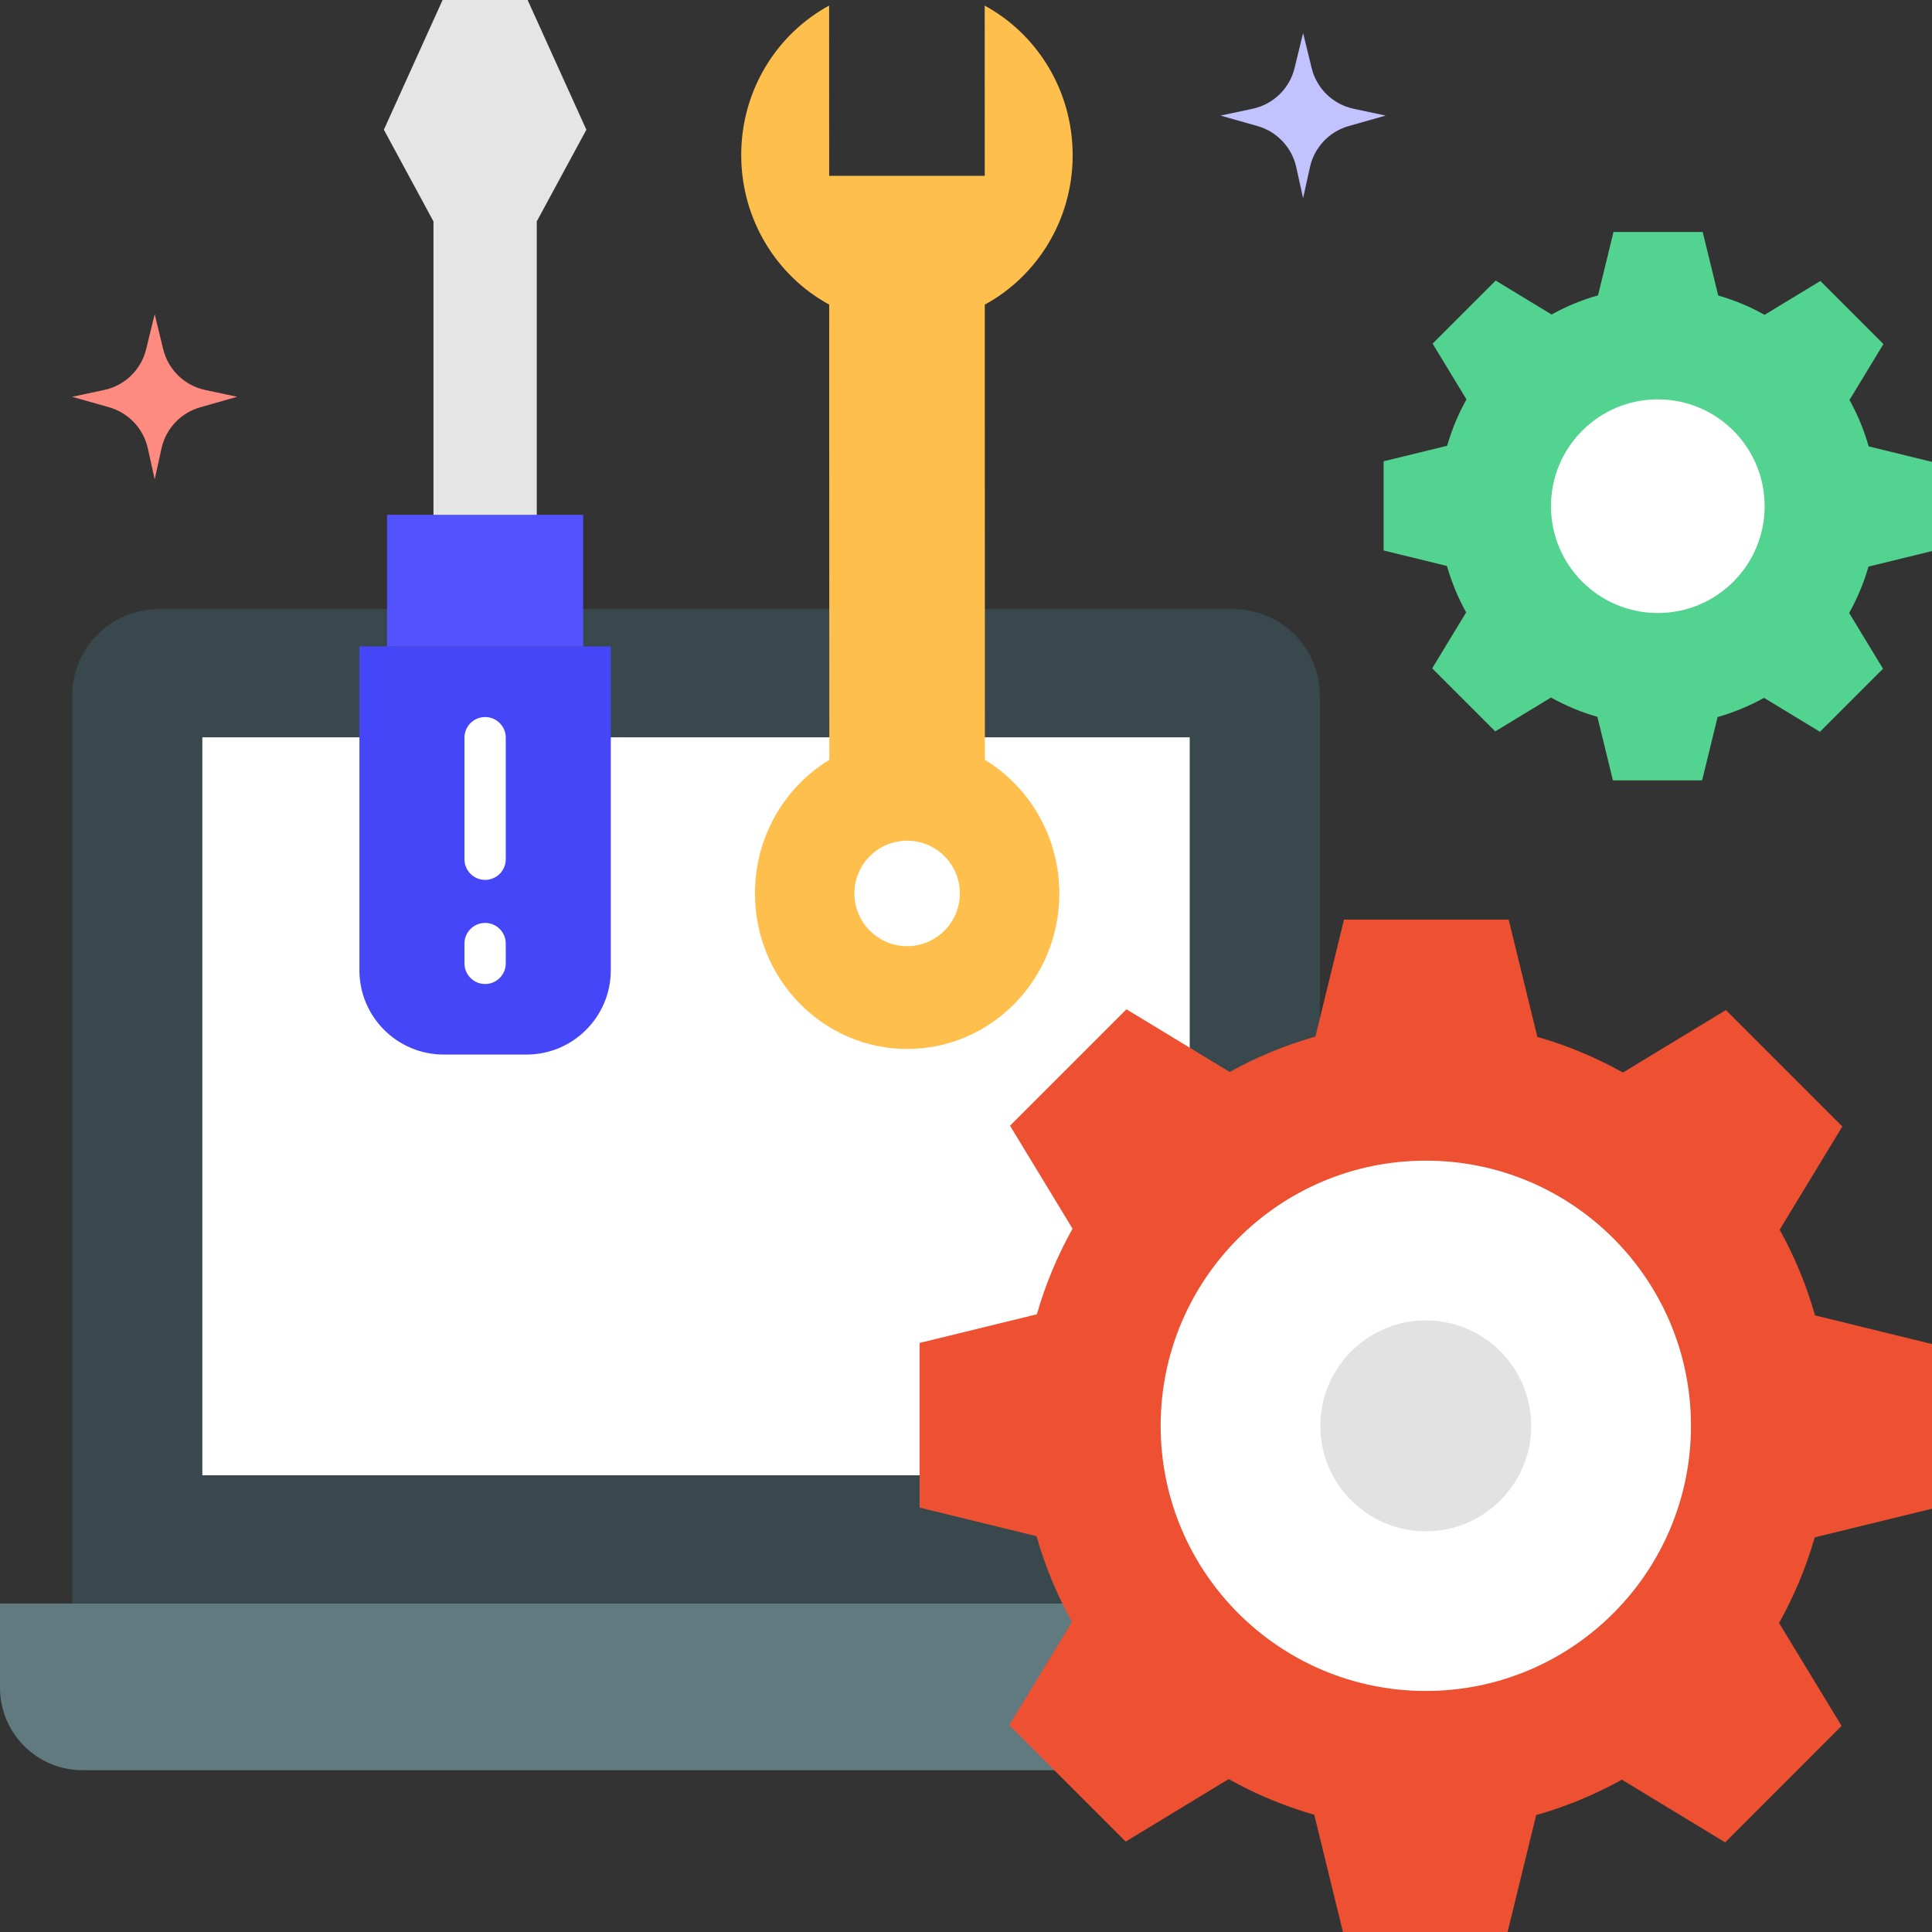 <svg xmlns="http://www.w3.org/2000/svg" width="96" height="96" viewBox="0 0 96 96" fill="none"><rect x="0" y="0" width="96" height="96" fill="#333333" stroke="none"/><g clip-path="url(#clip0_2933_4298)"><path d="M65.584 79.679H3.586V34.576C3.586 32.197 5.511 30.27 7.884 30.27H61.286C63.66 30.27 65.584 32.197 65.584 34.576V79.679H65.584Z" fill="#39484C"></path><path d="M10.054 36.637H59.116V73.306H10.054V36.637Z" fill="white"></path><path d="M69.17 79.68H0V83.858C0 86.124 1.837 87.96 4.103 87.96H65.068C67.334 87.96 69.17 86.124 69.17 83.858V79.68Z" fill="#617A7F"></path><path d="M26.158 52.401H22.051C19.736 52.401 17.859 50.524 17.859 48.209V32.121H30.35V48.209C30.35 50.524 28.474 52.401 26.158 52.401Z" fill="#4646F9"></path><path d="M19.233 25.582H28.977V32.122H19.233V25.582Z" fill="#5252FF"></path><path d="M26.671 25.581H21.539V11.002L19.074 6.446L21.992 0H26.217L29.136 6.446L26.671 11.002V25.581Z" fill="#E5E5E5"></path><path d="M24.105 43.721C23.538 43.721 23.079 43.261 23.079 42.695V36.654C23.079 36.088 23.538 35.629 24.105 35.629C24.671 35.629 25.131 36.088 25.131 36.654V42.695C25.131 43.261 24.671 43.721 24.105 43.721Z" fill="white"></path><path d="M24.105 48.895C23.538 48.895 23.079 48.435 23.079 47.869V46.885C23.079 46.319 23.538 45.859 24.105 45.859C24.671 45.859 25.131 46.319 25.131 46.885V47.869C25.131 48.435 24.671 48.895 24.105 48.895Z" fill="white"></path><path d="M41.208 37.754L41.202 15.135C38.603 13.72 36.832 10.924 36.831 7.705C36.83 4.486 38.599 1.691 41.198 0.277L41.201 8.736L48.931 8.738L48.929 0.279C51.528 1.695 53.299 4.49 53.3 7.709C53.301 10.928 51.532 13.723 48.933 15.137L48.939 37.756C51.153 39.104 52.637 41.574 52.638 44.398C52.639 48.665 49.254 52.123 45.077 52.122C40.901 52.121 37.514 48.661 37.513 44.394C37.512 41.57 38.995 39.101 41.208 37.754Z" fill="#FFBF4D"></path><path d="M45.075 47.014C46.52 47.014 47.695 45.838 47.695 44.394C47.695 42.949 46.52 41.773 45.075 41.773C43.63 41.773 42.455 42.949 42.455 44.394C42.455 45.838 43.63 47.014 45.075 47.014Z" fill="white"></path><path d="M96 74.966V66.784L90.189 65.363C89.765 63.865 89.171 62.438 88.43 61.104L91.545 55.974L85.759 50.188L80.643 53.294C79.311 52.55 77.886 51.951 76.39 51.523L74.965 45.695H66.783L65.362 51.506C63.864 51.93 62.437 52.524 61.103 53.265L55.973 50.151L50.188 55.936L53.294 61.052C52.549 62.384 51.95 63.809 51.522 65.306L45.695 66.73V74.912L51.505 76.333C51.929 77.831 52.524 79.258 53.265 80.592L50.15 85.722L55.935 91.508L61.051 88.402C62.383 89.147 63.808 89.745 65.305 90.174L66.73 96.001H74.911L76.332 90.19C77.83 89.766 79.257 89.172 80.591 88.431L85.722 91.546L91.507 85.76L88.401 80.644C89.146 79.312 89.744 77.888 90.173 76.391L96 74.966Z" fill="#ED5132"></path><path d="M70.847 84.023C78.124 84.023 84.023 78.124 84.023 70.847C84.023 63.571 78.124 57.672 70.847 57.672C63.571 57.672 57.672 63.571 57.672 70.847C57.672 78.124 63.571 84.023 70.847 84.023Z" fill="white"></path><path d="M70.847 76.09C67.958 76.09 65.607 73.739 65.607 70.85C65.607 67.96 67.957 65.609 70.847 65.609C73.737 65.609 76.087 67.96 76.087 70.85C76.087 73.739 73.737 76.09 70.847 76.09Z" fill="#E2E2E2"></path><path d="M96 27.382V22.95L92.853 22.181C92.623 21.369 92.301 20.596 91.9 19.874L93.587 17.095L90.453 13.961L87.682 15.644C86.96 15.24 86.189 14.916 85.378 14.684L84.606 11.527H80.174L79.405 14.675C78.593 14.905 77.82 15.227 77.098 15.628L74.319 13.941L71.185 17.074L72.868 19.846C72.464 20.567 72.14 21.339 71.908 22.15L68.751 22.921V27.353L71.899 28.123C72.129 28.934 72.451 29.707 72.852 30.43L71.165 33.209L74.298 36.342L77.069 34.66C77.791 35.063 78.563 35.388 79.374 35.62L80.145 38.776H84.577L85.347 35.629C86.158 35.399 86.931 35.077 87.654 34.676L90.433 36.363L93.566 33.229L91.884 30.458C92.287 29.737 92.612 28.965 92.844 28.154L96 27.382Z" fill="#53D390"></path><path d="M82.376 30.46C85.307 30.46 87.684 28.084 87.684 25.152C87.684 22.22 85.307 19.844 82.376 19.844C79.444 19.844 77.067 22.22 77.067 25.152C77.067 28.084 79.444 30.46 82.376 30.46Z" fill="white"></path><path d="M67.264 5.406L68.853 5.743L67.015 6.264C66.047 6.539 65.308 7.323 65.091 8.305L64.75 9.846L64.41 8.305C64.192 7.323 63.453 6.539 62.486 6.264L60.648 5.743L62.237 5.406C63.266 5.188 64.078 4.4 64.327 3.378L64.75 1.641L65.174 3.378C65.422 4.4 66.235 5.188 67.264 5.406Z" fill="#C2C2FF"></path><path d="M10.199 19.379L11.788 19.716L9.95 20.237C8.983 20.512 8.244 21.296 8.026 22.278L7.686 23.819L7.345 22.278C7.128 21.296 6.389 20.512 5.421 20.237L3.583 19.716L5.172 19.379C6.201 19.161 7.014 18.373 7.262 17.351L7.686 15.613L8.109 17.351C8.358 18.372 9.17 19.161 10.199 19.379Z" fill="#FF8A80"></path></g><defs><clipPath id="clip0_2933_4298"><rect width="96" height="96" fill="white"></rect></clipPath></defs></svg>